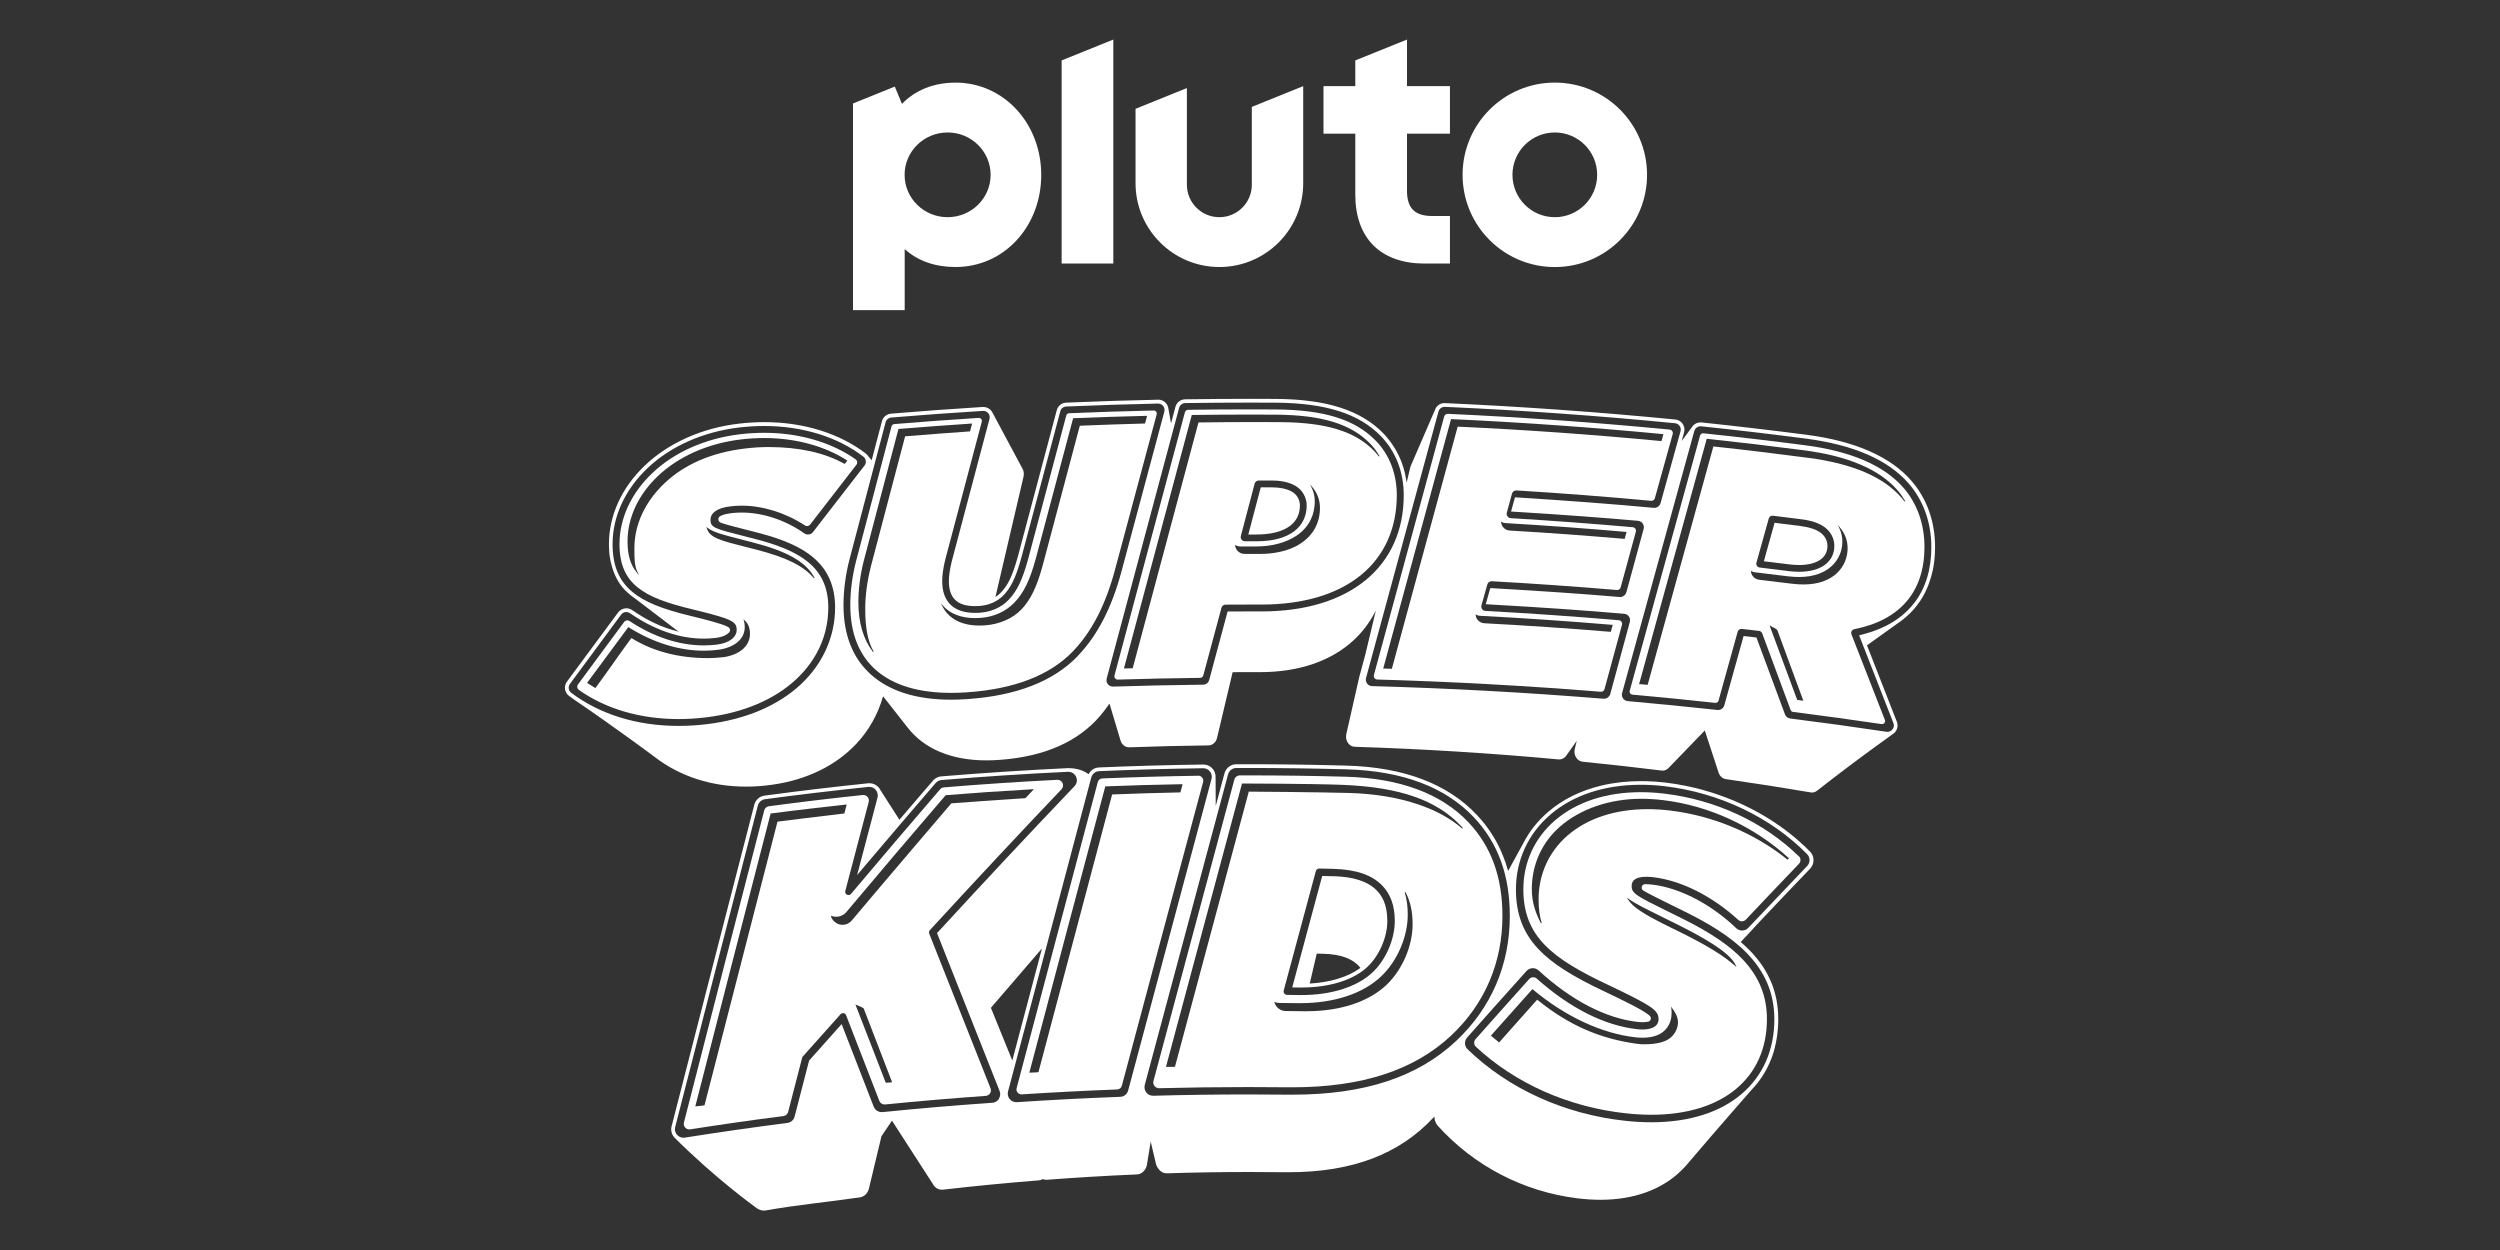 <?xml version="1.0" encoding="utf-8"?>
<svg xmlns="http://www.w3.org/2000/svg" id="Pluto_TV_CHANNELS" data-name="Pluto TV CHANNELS" viewBox="0 0 576 288">
  <rect x="0" y="0" width="576" height="288" fill="#333333" stroke="none"/>
  <defs>
    <style>
      .cls-1 {
        fill: #fff;
      }
    </style>
  </defs>
  <g id="Pluto_SUPER_KIDS" data-name="Pluto SUPER KIDS">
    <g id="White">
      <g id="SUPER_KIDS" data-name="SUPER KIDS">
        <g id="KIDS">
          <g>
            <path class="cls-1" d="M307.07,201.88c-.56-.01-1.12-.03-1.68-.04l-.75-.02-.2.73c-2.13,7.91-4.26,15.83-6.39,23.76l-.32,1.19,1.23.02h.21s.21,0,.21,0c.17,0,.35,0,.52,0,6.5,0,12.05-1.76,15.24-4.83,2.69-2.59,4.5-6.81,4.5-10.5,0-4.04-1.38-5.93-2.41-7-2.05-2.12-5.37-3.21-10.17-3.32ZM313.36,223.06c-2.74,2.01-6.82,3.27-11.48,3.54h-.12s.03-.11.03-.11l.68-2.9.89-3.81.02-.07h.07c.49.01.98.03,1.47.04,3.98.11,6.72,1.11,8.36,3.06.02.02.04.05.06.08l.03.04.06.07-.08.06Z"/>
            <path class="cls-1" d="M346.86,198.59h-.04c-.29-.83-.62-1.66-.97-2.45-.03-.07-.06-.14-.1-.22l-.03-.08c-.18-.39-.36-.77-.55-1.14-.08-.16-.16-.31-.24-.46-.11-.2-.21-.4-.32-.59-.16-.29-.34-.59-.52-.89-.09-.15-.19-.3-.29-.46-.17-.28-.35-.55-.53-.81-.08-.12-.17-.24-.25-.36-.21-.29-.42-.59-.66-.9l-.06-.08c-.05-.07-.1-.13-.15-.2-.26-.33-.53-.67-.81-1-.04-.05-.09-.1-.13-.15l-.06-.06c-.34-.39-.64-.73-.93-1.03-6.73-7.13-16.81-10.94-29.95-11.31-7.51-.21-15.13-.32-22.65-.32-.92,0-1.85,0-2.77,0-1.02,0-1.96.56-2.46,1.45-.12.2-.2.42-.27.65l-1.84,6.85-.18.66v-.69s-.03-5.89-.03-5.89c.02-.37-.04-.73-.16-1.08v-.02s-.02-.02-.02-.02c-.04-.11-.09-.22-.14-.32v-.02s-.03-.04-.04-.06c-.08-.14-.15-.24-.22-.34-.54-.7-1.36-1.1-2.24-1.1h-.04c-7.96.11-16.03.33-23.98.67-.49.02-1.7.21-2.36,1.46l-.05.09-.09-.06c-1.63-1.16-3.56-1.33-4.56-1.33-.04,0-.09,0-.13,0-9.68.46-19.5,1.1-29.17,1.9-.28.02-.55.09-.8.19-.43.17-.81.44-1.11.79-1.27,1.48-2.55,2.96-3.83,4.45-1.02,1.19-2.05,2.39-3.07,3.59l-.35.41-.4.47-.08.09-.07-.1-4.28-6.68c-.12-.25-.26-.46-.42-.65-.54-.63-1.32-.99-2.15-.99-.1,0-.2,0-.29.02-1.97.21-3.98.42-5.96.64-3.97.44-7.99.92-11.95,1.42-1.98.25-3.98.51-5.95.78-1.15.15-2.08.98-2.37,2.1-.8,3.09-1.6,6.18-2.39,9.27-1.6,6.19-3.19,12.38-4.79,18.57-3.98,15.44-7.97,31-11.87,46.23-.24.93,0,1.91.65,2.61,9.43,9.42,18.38,15.83,18.48,15.91h0s0,.02,0,.02c.64.49,1.23.89,2.17.9.13,0,.26-.01.38-.03,6.84-1.24,14.88-2.01,21.73-3.02,1-.15,1.82-.97,2.07-2.1l2.86-11.95v-.02s.01-.01.01-.01l2.34-3.47.08-.12.08.12,9.27,14.36c.44.89,1.26,1.43,2.14,1.43.08,0,.17,0,.25-.01,7.3-.84,14.73-1.56,22.06-2.14.3-.02.6-.11.88-.27l.04-.02h.04c.25.1.49.15.74.15.05,0,.11,0,.16,0,6.89-.52,13.87-.94,20.77-1.23,1.09-.05,2.01-.89,2.29-2.1l.82-5.02.07-.46.11.45,1.05,4.48c.06.4.24.81.59,1.32.47.68,1.17,1.07,1.93,1.07.02,0,.04,0,.07,0,6.33-.2,12.76-.3,19.1-.3,2.62,0,5.28.02,7.91.05.35,0,.69,0,1.03,0,14.59,0,25.51-4.13,33.38-12.62l.03-.03.03-.03.15-.16v.22c.04.73.31,1.41.76,1.91,8.34,9.25,19.75,15.19,32.12,16.71,1.84.23,3.64.35,5.36.35,7.68,0,14.11-2.32,18.59-6.7.53-.52,1.15-1.14,1.7-1.85,7.3-8.55,14.24-16.46,14.53-16.79.15-.16.29-.32.44-.48l.07-.08.1-.11c.06-.07.12-.13.18-.2.15-.17.29-.35.43-.52l.07-.08c.08-.1.16-.2.23-.29.14-.18.27-.36.4-.54.09-.13.19-.26.28-.4.12-.18.24-.36.36-.54.09-.14.18-.28.26-.43.11-.18.22-.37.33-.55.07-.13.14-.26.21-.39l.03-.06.05-.09c.08-.16.17-.31.25-.47.06-.12.12-.25.18-.37l.06-.13.07-.15c.06-.13.12-.26.18-.39.15-.34.29-.68.42-1.02.04-.1.07-.2.11-.3l.06-.17.03-.09c.07-.19.13-.37.19-.56.04-.12.08-.25.11-.37l.04-.14c.06-.21.12-.42.18-.64.04-.15.08-.31.11-.47v-.06c.07-.22.12-.44.16-.66.04-.17.07-.35.1-.53.04-.23.08-.46.12-.69.03-.17.05-.35.08-.52.03-.24.06-.49.09-.74v-.13c.03-.12.04-.25.05-.37.02-.26.04-.52.06-.84v-.16c.02-.09.02-.17.03-.26.02-.45.03-.87.03-1.29,0-.34,0-.7-.03-1.11v-.07s0-.11,0-.11c-.02-.34-.04-.68-.08-1.03l-.02-.18v-.03c-.04-.37-.08-.69-.13-1v-.08s-.02-.06-.02-.06c-.05-.31-.1-.62-.16-.92v-.06s-.03-.08-.03-.08c-.06-.29-.13-.59-.21-.92-.02-.08-.04-.15-.06-.23-.08-.3-.16-.59-.25-.86-.02-.05-.03-.11-.05-.16l-.02-.07c-.09-.29-.18-.54-.27-.79-.03-.07-.05-.14-.08-.21-.09-.23-.18-.46-.29-.71l-.03-.07c-.03-.06-.05-.12-.08-.18-.1-.24-.22-.48-.34-.73-.05-.1-.1-.2-.15-.29-.13-.26-.25-.48-.36-.69-.04-.07-.08-.13-.11-.2l-.05-.09c-.09-.16-.19-.33-.29-.49-.08-.14-.17-.27-.25-.41-.11-.17-.21-.33-.32-.49-.08-.12-.16-.23-.24-.35-.13-.18-.26-.37-.4-.55-.09-.12-.19-.25-.29-.37-.08-.1-.16-.2-.24-.3-.16-.2-.33-.4-.5-.6-.07-.08-.14-.16-.2-.24-.21-.24-.44-.49-.67-.74l-.04-.04-.05-.05c-.13-.14-.27-.28-.41-.42l-.04-.04-.04-.04c-.26-.26-.52-.51-.79-.76l-.09-.09c-.29-.27-.59-.54-.89-.79l-.07-.06.06-.07.04-.04.11-.12.09-.1.08-.09.12-.13.08-.09.11-.12.09-.09.11-.13.1-.11.09-.09.1-.1.1-.1.09-.09.11-.12.06-.07.13-.14.11-.12.09-.1.08-.09.11-.12.1-.1.1-.1.1-.11.1-.11.09-.1.09-.1.09-.1.12-.13.1-.11.08-.09.09-.1.1-.11.11-.12.1-.1.1-.11.1-.11.09-.1.11-.11.08-.08.11-.12.12-.13.1-.11.09-.1.1-.1.1-.11.1-.11.02-.02.18-.19.08-.09.1-.11.03-.03c.74-.78,1.48-1.56,2.22-2.34l.23-.24.65-.69c.63-.67,1.27-1.33,1.9-2l1.46-1.53.19-.19,1.26-1.32c.98-1.03,1.97-2.06,2.95-3.08l.05-.05.03-.03c.51-.54.79-1.24.79-1.98,0-.74-.29-1.44-.81-1.97-.78-.8-1.61-1.59-2.47-2.34-2.82-2.5-6-4.74-9.44-6.65-2.39-1.33-4.91-2.5-7.5-3.48-.74-.28-1.49-.55-2.24-.8-.38-.13-.76-.25-1.14-.37-.76-.24-1.53-.46-2.3-.67-.39-.1-.77-.2-1.16-.3-1.55-.38-3.14-.7-4.71-.96-.79-.13-1.59-.24-2.38-.33-1.41-.17-2.83-.27-4.21-.31-.46-.01-.92-.02-1.37-.02-3.2,0-6.27.34-9.12,1.02-4.77,1.13-8.9,3.17-12.28,6.06-.3.26-.6.53-.92.83-.07.07-.14.13-.21.2l-.12.12-.02.02c-.17.17-.35.34-.52.52-.1.11-.2.22-.3.33l-.09.1-.03.03c-.13.14-.26.28-.39.43-.14.16-.28.33-.42.5-.11.14-.22.27-.33.41-.15.19-.29.37-.43.56-.09.12-.18.24-.26.36-.16.23-.3.43-.43.63-.05.08-.1.16-.15.24l-.04.07c-.12.19-.28.45-.44.71-.03.04-.05.09-.07.13l-.05.09c-.14.24-.3.52-.45.82l-3.46,6.32-.11.2-.06-.22c-.17-.6-.35-1.19-.55-1.77l.04-.03s0,0,0-.01ZM230.17,253.17c-.33.53-.91.87-1.53.91-8.41.58-16.93,1.3-25.31,2.15-.07,0-.13,0-.2,0-.8,0-1.54-.5-1.83-1.26-2.27-5.86-4.55-11.72-6.82-17.56l-.57-1.46-1.04,1.17c-2.1,2.34-4.22,4.72-6.3,7.07l-.15.17-.06.22c-1.09,4.23-2.18,8.45-3.28,12.68-.2.78-.85,1.36-1.65,1.46-7.86,1.01-15.82,2.15-23.66,3.39-.1.02-.21.02-.31.02-.55,0-1.08-.23-1.45-.64-.45-.49-.62-1.17-.45-1.81,6.28-24.52,12.69-49.44,19.05-74.08.2-.78.85-1.35,1.64-1.46,7.89-1.06,15.91-2.01,23.83-2.84.07,0,.14-.01.2-.01.57,0,1.12.25,1.49.69.42.49.57,1.16.41,1.78-1.21,4.58-2.41,9.16-3.62,13.75l-1.08,4.1,2.74-3.23c5.1-6.02,10.27-12.07,15.36-17.98.34-.39.81-.63,1.33-.68,9.66-.8,19.46-1.44,29.14-1.9.03,0,.06,0,.09,0,.77,0,1.47.45,1.79,1.15.34.74.19,1.59-.37,2.17-10.43,10.93-20.95,22.17-31.26,33.4l-.41.44.22.56c4.74,11.92,9.52,23.97,14.2,35.83.23.58.17,1.24-.17,1.77ZM240.07,218.52l-.1.39v.02s-.02.04-.02.04c-2.23,8.4-4.45,16.78-6.65,25.11l-.04.16v.05-.02s-.03.07-.03.07l-.1-.25-4.81-11.84-.02-.05.04-.04,11.47-13.33.26-.3ZM259.93,251.25c-.22.84-.96,1.43-1.83,1.46-7.91.29-15.92.71-23.82,1.23-.04,0-.09,0-.13,0-.59,0-1.14-.26-1.52-.72-.4-.49-.55-1.14-.38-1.75,6.31-23.88,12.76-48.21,19.18-72.34.22-.84.95-1.42,1.82-1.46,7.94-.34,16-.56,23.95-.67h.03c.61,0,1.18.28,1.55.76.38.48.51,1.13.35,1.72-6.42,23.93-12.88,48.08-19.2,71.76ZM357.21,187.68c5.26-4.49,12.46-6.87,20.84-6.87,1.78,0,3.63.11,5.48.33,12.56,1.48,24.52,7.18,32.82,15.65.75.76.76,1.97.02,2.74-4.52,4.72-9.09,9.52-13.58,14.26-.35.38-.85.59-1.37.6h-.04s-.03,0-.03,0c-.49,0-.96-.19-1.33-.54-5.81-5.56-13.06-9.32-19.38-10.04-.3-.03-.59-.06-.86-.07l-.72-.03s-.03,0-.04,0c-.44,0-.68.32-.76.59-.07.27-.02.66.37.89l.63.36c1.34.76,3.53,1.83,6.05,3.07.8.39,1.67.82,2.62,1.29,10.85,5.36,20.88,12.09,20.88,24.91,0,7.07-2.61,13.03-7.56,17.25-4.98,4.25-12.16,6.5-20.76,6.5-1.94,0-3.98-.11-6.06-.34-13.98-1.51-26.88-7.36-36.3-16.48-.76-.73-.8-1.92-.1-2.71,4.55-5.14,9.15-10.29,13.67-15.32.35-.39.85-.62,1.37-.65.03,0,.06,0,.09,0h.03c.48,0,.95.2,1.33.54,7.56,6.93,15.48,11.03,22.88,11.85.35.04.69.06,1.01.06s.61-.02.88-.06l.4-.06c.31-.05.56-.26.64-.57.08-.3-.02-.62-.26-.82l-.31-.25c-1.53-1.23-6.38-3.55-9.93-5.25-7.7-3.62-12.3-6.57-15.4-9.86-3.52-3.74-5.16-8.1-5.16-13.74,0-6.73,2.82-12.84,7.94-17.22ZM347.86,211.04c0,11.23-4.27,21.19-12.35,28.78-8.85,8.34-21.18,12.39-37.67,12.39-.39,0-.78,0-1.17,0-3.01-.03-6.06-.05-9.07-.05-7.27,0-14.64.1-21.9.3h-.05s0,0,0,0h0c-.61,0-1.17-.27-1.54-.75-.38-.48-.52-1.13-.36-1.73,6.27-23.44,12.73-47.52,19.2-71.58.23-.85,1.01-1.45,1.89-1.46.92,0,1.85,0,2.77,0,7.5,0,15.12.11,22.62.31,12.9.37,22.77,4.09,29.34,11.04,5.58,5.92,8.29,13.36,8.29,22.75Z"/>
          </g>
          <g>
            <path class="cls-1" d="M276.08,178.73h0c-7.35.11-14.78.32-22.1.62-.5.02-.93.36-1.05.85-6.28,23.59-12.57,47.31-18.7,70.52-.09.34-.02.7.2.98.22.28.55.44.9.44.03,0,.05,0,.08,0,7.3-.47,14.7-.85,22-1.13.5-.02.93-.36,1.06-.84,6.15-23.08,12.45-46.63,18.73-70.01.09-.34.02-.71-.2-.99-.22-.28-.55-.45-.9-.45ZM272.44,180.79l-.25.93-.21.78-.02.07h-.07c-5.26.11-10.48.27-15.53.47h-.13s-.03.13-.03.13c-5.64,21.19-11.33,42.66-16.93,63.81l-.02.06h-.07s-.54.04-.54.04c-.16,0-.41.02-.66.03-.26,0-.52.02-.69.03h-.13s.03-.12.03-.12c5.74-21.73,11.61-43.86,17.45-65.77l.02-.07h.07c5.43-.22,11.52-.39,17.61-.5h.12s-.03.12-.03.12Z"/>
            <path class="cls-1" d="M310.19,178.96c-7.49-.21-15.09-.31-22.58-.31-.65,0-1.3,0-1.95,0-.59,0-1.12.4-1.27.98-6.24,23.19-12.51,46.55-18.63,69.43-.11.4-.02.82.23,1.14.25.33.63.52,1.04.52h.04c6.81-.17,13.72-.26,20.54-.26,3.02,0,6.07.02,9.09.05.39,0,.77,0,1.15,0,7.95,0,15.05-1,21.09-2.99,6.02-1.97,11.2-4.98,15.41-8.94,7.73-7.26,11.81-16.78,11.81-27.54,0-8.93-2.56-15.99-7.82-21.57-6.25-6.61-15.72-10.15-28.15-10.51ZM319.53,226.84c-4.12,3.96-10.7,6.15-18.52,6.15-.2,0-.39,0-.59,0-1.39-.02-2.78-.04-4.17-.05-.85,0-1.66-.42-2.17-1.09-.19-.25-.33-.53-.43-.83l-.06-.18.17.06c.33.12.67.18,1.01.18,1.39.01,2.78.03,4.17.05.2,0,.4,0,.6,0,7.91,0,14.57-2.22,18.75-6.24,3.68-3.54,6.06-9.09,6.06-14.15,0-1.91-.23-3.59-.7-5.14l.17-.07c1.11,2.09,1.65,4.51,1.65,7.41,0,4.97-2.34,10.43-5.95,13.91ZM295.77,228.2c2.47-9.18,4.93-18.35,7.4-27.5.09-.35.41-.59.77-.59,1.07.02,2.12.04,3.17.07,5.27.13,8.98,1.39,11.36,3.85,1.94,2.01,2.89,4.69,2.89,8.19,0,4.13-2.02,8.84-5.03,11.73-3.51,3.37-9.49,5.31-16.43,5.31-.18,0-.36,0-.55,0-.94-.01-1.88-.03-2.82-.04-.25,0-.48-.12-.63-.32-.15-.2-.2-.45-.13-.69ZM336.91,190.92c-2.62-2.31-6.03-4.18-10.12-5.57-4.68-1.59-10.03-2.48-15.93-2.65-7.12-.2-21.98-.3-23.14-.31-.53,1.95-11.6,43.16-16.99,63.33l-.02.07h-.07s-.54.01-.54.01c-.15,0-.38,0-.62,0-.27,0-.55,0-.72.01h-.12s.03-.12.03-.12c5.71-21.35,11.59-43.25,17.47-65.1l.02-.07h.07c.16,0,16.11.03,23.16.31,6.6.27,11.98,1.15,16.42,2.7,4.42,1.54,7.95,3.75,10.78,6.75.15.16.3.32.44.48l-.13.13Z"/>
            <path class="cls-1" d="M244.83,180.45c-.21-.48-.65-.78-1.17-.78-.02,0-.05,0-.07,0-8.67.44-17.46,1.02-26.11,1.74-.34.03-.65.18-.87.44-6.84,7.94-13.74,16.04-20.53,24.1-.19.23-.42.28-.57.28-.24,0-.48-.12-.63-.31-.1-.13-.2-.34-.12-.65,1.8-6.84,3.59-13.67,5.39-20.49.1-.39.02-.79-.22-1.11-.24-.32-.61-.5-1.01-.5-.05,0-.09,0-.14,0-7.19.76-14.47,1.63-21.63,2.59-.52.07-.94.44-1.07.95-6.19,23.95-12.41,48.14-18.5,71.91-.1.39-.02.79.23,1.1.24.31.61.5,1.01.5.07,0,.13,0,.2-.02,7.12-1.11,14.35-2.15,21.5-3.07.52-.07.94-.44,1.07-.95,1.07-4.16,2.15-8.31,3.22-12.46.03-.12.09-.23.17-.32,2.87-3.23,5.79-6.5,8.69-9.73.15-.16.35-.25.56-.25.32,0,.6.19.71.49,2.55,6.57,5.11,13.15,7.66,19.74.19.49.67.82,1.19.82.04,0,.08,0,.13,0,7.69-.77,15.49-1.43,23.2-1.98.41-.03.77-.25.99-.59.22-.35.26-.77.11-1.15-4.68-11.83-9.43-23.83-14.13-35.64-.11-.27-.05-.58.15-.8,10.01-10.91,20.21-21.83,30.33-32.46.36-.38.45-.91.25-1.38ZM179.13,189.33c-.48,1.87-11.4,44.24-16.8,65.28l-.02.06h-.06s-.55.09-.55.09c-.17.02-.43.05-.68.07-.25.02-.52.05-.68.07l-.14.02.03-.13c5.7-22.26,11.53-44.9,17.31-67.3l.02-.06h.06c5.78-.77,12-1.47,17.33-2.06h.13s-.03.11-.03.11l-.23.89-.26,1-.02.06h-.06c-4.91.56-14.49,1.77-15.36,1.88ZM204.09,249.48s-4.63-11.93-6.93-17.85l-.07-.18.18.06c.34.11,1.66.69,1.73.85,1.82,4.68,6.55,17,6.55,17l-1.46.11ZM238.04,182.01l-.82.87-.06.06-.88.93-.03.03h-.04c-5.4.33-16.28,1.14-17.02,1.19-.71.83-15.63,18.27-22.95,27-.53.63-1.3.99-2.11.99-.44,0-.88-.11-1.27-.31-.71-.37-1.27-1.03-1.38-1.62l-.03-.16.15.05c.34.12.69.18,1.04.18.92,0,1.79-.4,2.38-1.11,7.53-8.97,15.21-18.01,22.84-26.87l.02-.03h.04c5.93-.49,12.68-.95,20.04-1.37h.23s-.16.16-.16.16Z"/>
            <path class="cls-1" d="M414.45,197.3c-8.1-7.91-19.15-13.05-31.11-14.46-1.79-.21-3.57-.32-5.29-.32-7.96,0-14.78,2.23-19.73,6.46-4.73,4.05-7.34,9.7-7.34,15.92,0,10.85,6.6,15.94,19.6,22.05,10.14,4.84,11.54,5.8,11.55,7.87,0,2.15-2.59,2.38-3.7,2.38-.38,0-.78-.02-1.2-.07-7.53-.83-15.53-4.86-23.15-11.65-.23-.21-.53-.32-.83-.32-.35,0-.69.15-.92.41-4.11,4.57-8.27,9.24-12.37,13.86-.44.5-.41,1.28.07,1.73,9.08,8.47,21.37,13.93,34.6,15.35,2.01.22,3.99.33,5.87.33,16.41,0,26.6-8.45,26.6-22.04,0-5.23-1.78-9.68-5.43-13.59-3.14-3.37-7.61-6.39-14.5-9.79-.95-.47-1.82-.89-2.62-1.29-7.64-3.75-8.62-4.29-8.62-6.01,0-1.4,1.14-2.11,3.39-2.11.46,0,.97.03,1.51.09,6.46.74,13.63,4.33,19.67,9.85.23.21.52.32.83.32.34,0,.67-.14.91-.39,4.06-4.29,8.17-8.62,12.24-12.86.47-.49.46-1.27-.02-1.74ZM384.76,239.19c-1.2.94-3.2,1.41-5.92,1.41-.38,0-.95,0-1.53-.09-8.7-1.17-15.8-4.28-23.01-10.08l-.13-.11-.11.12c-2,2.23-3.83,4.29-5.76,6.47-.91,1.03-1.85,2.08-2.84,3.2l-.06.07-.07-.06-1.76-1.44-.07-.06.06-.07c3.15-3.55,6.33-7.11,9.45-10.59l.06-.07.07.06c7.49,6.26,15.92,10.19,23.72,11.05.54.06,1.07.09,1.57.09,2.37,0,4.16-.63,5.31-1.88,1.15-1.24,1.4-2.79,1.4-3.86,0-.38-.03-.74-.08-1.07l-.06-.36.22.3c.67.9,1.38,1.97,1.39,3.34,0,1.33-.72,2.76-1.84,3.63ZM383.08,211.32l.28.14c.72.35,1.5.73,2.33,1.15,5.95,2.94,12.94,6.71,14.23,9.83l.16.38-.3-.27c-2.54-2.29-6.5-4.73-12.46-7.68-.88-.43-1.49-.73-2.05-1.01l-.25-.12-.31-.15c-6.03-2.96-8.55-4.62-9.64-6.38l-.25-.4.38.27c1.62,1.17,4.12,2.39,7.9,4.24ZM412.11,197.81l-.09.1-.1.1-.06.06-.07-.05c-7.53-6.07-17.11-10.08-26.97-11.27-1.75-.21-3.49-.32-5.16-.32-7.57,0-14,2.13-18.6,6.16-4.24,3.72-6.57,8.92-6.57,14.63,0,2.06.23,3.83.71,5.43l-.17.07c-1.43-2.7-2.1-5.2-2.1-7.86,0-5.62,2.29-10.72,6.46-14.38,4.67-4.1,11.5-6.44,18.74-6.44,1.66,0,3.38.11,5.12.32,10.54,1.28,20.79,6,28.86,13.32l.07.06-.06.07Z"/>
          </g>
        </g>
        <g id="SUPER">
          <g>
            <path class="cls-1" d="M445.29,131.53c.08-.4.16-.81.23-1.25v-.04s.01-.04.01-.04c.13-.85.22-1.75.27-2.67v-.03s0-.08,0-.08c.03-.53.04-.97.04-1.39,0-5.85-1.87-11.11-5.41-15.21-4.84-5.6-12.99-9.19-24.22-10.65-8.01-1.04-16.14-1.99-24.18-2.84-.08,0-.16-.01-.25-.01-.11,0-.21,0-.34.03-.03,0-.06,0-.08.01-.12.02-.22.05-.31.08,0,0-.02,0-.03.01h-.03c-.08.04-.16.08-.24.12-.04.02-.08.04-.12.06-.06.03-.12.07-.17.11-.06.04-.12.09-.18.14-.04.03-.08.06-.11.1-.04.04-.08.08-.12.13h0s-.02.02-.02.02l-2.26,3.06-.3.4.13-.48.26-.95.14-.5c.1-.37.13-.72.07-1.04-.19-1.07-1.02-1.86-2.09-1.96-17.57-1.72-35.41-2.99-53.05-3.78-.04,0-.07,0-.11,0-.12,0-.25.01-.38.03-.02,0-.04,0-.06.01-.02,0-.03,0-.05.01-.09.02-.17.04-.25.06-.03.01-.07.03-.1.04l-.05.02h-.03c-.05.03-.1.05-.15.08-.05.03-.1.05-.14.08h-.02s-.03.03-.03.03c-.03.02-.07.04-.1.07-.06.04-.12.09-.18.14l-.02.02s-.05.04-.07.06c-.06.05-.11.11-.17.19-.02.03-.04.05-.06.07-.06.07-.11.15-.15.23-.01.02-.03.04-.04.07-.05.09-.09.17-.12.26h0s0,.02,0,.02l-5.6,12.94c-.06.14-.1.27-.13.4l-.63,2.64-.09.4-.11.46-.07-.47c-.31-2.09-.91-4.07-1.8-5.89l-.02-.03c-.1-.2-.2-.41-.31-.62l-.05-.09-.02-.03c-.11-.2-.21-.39-.33-.58-.04-.07-.76-1.18-.83-1.29-.11-.15-.22-.3-.33-.45l-.02-.02c-.06-.08-.11-.15-.17-.23-.1-.14-.21-.27-.32-.4-.08-.09-.15-.18-.23-.28v-.02c-.12-.12-.22-.24-.32-.36-.06-.07-.13-.14-.19-.21l-.07-.08-.11-.12c-.06-.07-.12-.13-.18-.2-5.2-5.33-13.07-7.85-24.75-7.93-1.99-.01-4-.02-5.97-.02-2.47,0-4.99,0-7.48.03-2.49.02-5.01.05-7.48.08-1.04.02-1.95.73-2.22,1.73l-.57,2.14-.34,1.28-.11.4-.07-.41-.53-2.96c-.1-.91-.69-1.65-1.58-1.97-.21-.08-.46-.12-.72-.12h-.02s-.05,0-.05,0c-7.03.15-14.16.38-21.19.68-1.03.04-1.89.74-2.16,1.74-2.99,11.23-5.98,22.47-8.96,33.7-1.35,4.91-2.48,6.81-3.88,8.28-.32.33-.68.64-1.09.92l-.2.13.05-.23c2.14-9.17,4.28-18.34,6.42-27.49.15-.64.05-1.32-.26-1.88l-6.86-12.8c-.09-.19-.19-.36-.32-.51-.45-.55-1.11-.86-1.81-.86-.05,0-.1,0-.15,0-7.02.43-14.14.95-21.15,1.54-.98.08-1.82.78-2.07,1.74l-1.62,6.15-.7,2.68-.05.17-.11-.14-.78-.93c-.14-.19-.3-.36-.48-.5-6.09-4.66-14.39-7.22-23.36-7.22-1.95,0-3.95.12-5.94.36-8.46,1.01-16.11,4.43-21.56,9.61-5.35,5.09-8.3,11.53-8.3,18.12,0,.64.03,1.27.08,1.92h0s0,.04,0,.04c0,.06.35,6.02,4.32,9.31.09.08.18.16.27.24.1.09.2.17.3.26l.06.05.04.03.11.08c.14.12.29.23.45.34.01,0,.02.01.03.02h.02s10.01,7.62,10.01,7.62l.37.28-.45-.12-.07-.02-.06-.02c-.34-.09-.69-.19-1.03-.3-.1-.03-.19-.06-.29-.09l-.11-.03c-.27-.09-.54-.18-.8-.27-.15-.05-.29-.11-.44-.16-.26-.1-.53-.2-.79-.31l-.14-.05c-.09-.04-.18-.07-.27-.11-.38-.16-.76-.33-1.11-.5-.07-.03-.13-.06-.2-.1l-.13-.06c-.33-.16-.61-.3-.87-.44-.13-.07-.27-.14-.4-.21l-.1-.05c-.22-.12-.44-.24-.66-.37-.18-.1-.36-.21-.53-.31-.21-.13-.42-.26-.63-.39l-.12-.07c-.14-.09-.28-.17-.41-.26-.24-.16-.48-.32-.72-.48l-.15-.1c-.08-.05-.15-.1-.23-.15-.39-.27-.86-.42-1.34-.42-.74,0-1.45.35-1.89.95-3.94,5.3-7.91,10.67-11.81,15.97-.76,1.03-.54,2.49.48,3.26.33.25.78.57,1.21.87l.17.12.03.02.07.05c9.39,6.38,18.08,12.87,18.16,12.93,5.81,4.53,13.13,6.92,21.17,6.92,1.98,0,4.02-.15,6.05-.44,7.94-1.13,14.64-4.4,19.37-9.45,2.84-3.03,4.94-6.75,6.09-10.76l.05-.17.11.14,5.51,7.02c3.85,4.98,10.13,7.61,18.18,7.61,1.04,0,2.13-.04,3.24-.13,10.19-.76,17.93-4.19,23.01-10.17.68-.8,1.35-1.68,2-2.62l.11-.16.06.18,2.45,8.19c.08.31.2.58.37.82.39.56.98.88,1.61.88.02,0,.04,0,.06,0,6.06-.22,12.21-.37,18.28-.44.92-.01,1.72-.72,1.96-1.73,1.19-5.03,2.38-10.05,3.57-15.07l.02-.07h.07c1.3,0,2.61-.01,3.91-.01.73,0,2.38,0,2.38,0,8.9,0,16.35-2.55,21.54-7.37,1.91-1.77,3.51-3.85,4.76-6.18l.34-.62-.17.69-2.24,9.35-.02.09-1.4,5.18c-.08.31-2.94,12.97-2.97,13.1-.17.7-.05,1.44.34,2.02.38.58.96.92,1.59.94,15.61.49,31.42,1.47,46.98,2.91.06,0,.11,0,.17,0,.68,0,1.32-.38,1.7-1.03.34-.48,2.03-2.85,2.03-2.86l.27-.37-.11.45-.2.82-.14.56c-.16.68-.06,1.39.3,1.97.35.57.9.93,1.51.99,6.05.6,12.18,1.29,18.22,2.04.07,0,.15.01.22.01.57,0,1.12-.28,1.51-.76l8.09-8.37.11-.11.05.15.88,2.69c.75,2.28,1.5,4.57,2.24,6.85.27.82.91,1.4,1.67,1.51,6.5.93,13.08,1.96,19.55,3.06.1.02.2.03.3.03.46,0,.92-.18,1.28-.51.89-.69,1.68-1.3,2.42-1.87,3.93-3.03,6.53-5.04,14.88-11.06.11-.07.22-.15.33-.24l.02-.02c.12-.11.21-.2.28-.29.52-.65.65-1.54.35-2.31-2.29-5.86-4.57-11.71-6.86-17.55l-.03-.07.06-.04,7.01-5.01c.33-.22.66-.46,1.01-.73l.04-.03.03-.03c.64-.49,1.24-1.02,1.8-1.57h.01c.04-.05.76-.81.82-.89l.02-.02c.51-.58.99-1.21,1.43-1.86l.02-.03.03-.04c.43-.64.82-1.33,1.17-2.03l.03-.07v-.03c.36-.71.67-1.46.93-2.22l.02-.05v-.03c.14-.39.27-.79.37-1.17.11-.41.22-.84.31-1.26h.05s0-.01,0-.01h-.05ZM184.6,157.6c-5.24,4.92-12.67,8.11-21.5,9.22-2.27.29-4.55.43-6.76.43-9.55,0-18.1-2.64-24.73-7.63-.64-.48-.77-1.4-.3-2.04,3.9-5.31,7.87-10.68,11.8-15.97.16-.21.34-.37.54-.46.21-.1.43-.14.65-.14.3,0,.59.09.84.26,5.52,3.84,11.4,5.87,16.98,5.87.94,0,1.89-.06,2.81-.17,1.73-.22,2.53-.76,2.84-1.06l.19-.18c.18-.17.27-.42.23-.67-.03-.25-.18-.46-.41-.58l-.23-.12c-1.26-.66-4.87-1.58-8.45-2.46-6.64-1.59-10.65-3.24-13.4-5.52-3.11-2.59-4.56-6.08-4.56-11.01,0-6.35,2.85-12.56,8.03-17.49,5.31-5.06,12.79-8.39,21.07-9.38,1.96-.23,3.92-.35,5.84-.35,8.78,0,16.89,2.5,22.83,7.05.31.24.52.6.57.98.05.39-.06.79-.3,1.09-3.92,5.04-7.9,10.18-11.83,15.27-.21.28-.48.47-.76.55-.14.04-.29.06-.44.06-.31,0-.6-.09-.85-.27-4.29-3.04-9.55-4.79-14.42-4.79-.81,0-1.62.05-2.4.14-.88.11-1.6.28-2.16.51l-.3.13c-.39.16-.52.52-.51.8,0,.28.16.62.56.76l.31.11c1.14.39,3.2.91,5.59,1.52.64.16,1.34.34,2.08.53,4.08,1.04,9.24,2.61,12.9,5.5,3.67,2.9,5.46,6.79,5.46,11.89,0,6.62-2.78,12.87-7.82,17.62ZM248.3,151.17c-5.61,5.83-14.2,9.16-25.54,9.91-1.24.08-2.45.13-3.62.13-7.91,0-14.09-1.92-18.38-5.71-4.26-3.76-6.42-9.16-6.42-16.07,0-3.37.47-6.99,1.37-10.49,2.78-10.57,5.55-21.11,8.33-31.65.16-.6.68-1.04,1.3-1.09,7.01-.58,14.12-1.1,21.13-1.53.03,0,.06,0,.09,0,.64,0,1.19.4,1.4,1.01.09.26.1.56.01.87-2.87,10.81-5.79,21.83-8.68,32.76-.44,1.78-.67,3.35-.67,4.56,0,3.94,1.92,5.78,6.03,5.78.29,0,.6-.01.91-.03,2.26-.14,4.28-1.03,5.68-2.51,1.49-1.57,2.69-3.56,4.09-8.66,2.96-11.16,5.98-22.5,8.96-33.7.17-.63.71-1.06,1.36-1.09,7.02-.3,14.14-.53,21.16-.68h.03c.57,0,1.08.32,1.33.84.15.31.18.69.08,1.07-3.22,11.98-6.53,24.32-9.84,36.69-2.26,8.45-5.57,14.86-10.13,19.59ZM314.6,133.7c-5.73,4.69-13.99,7.17-23.89,7.17,0,0-1.87,0-2.7,0-1.48,0-2.96,0-4.44.01h-.73s-.19.71-.19.71c-1.35,5.02-2.7,10.04-4.05,15.07-.17.64-.75,1.09-1.41,1.09-6.89.08-13.87.22-20.75.44h-.04s0,0,0,0h0c-.57,0-1.08-.32-1.33-.84-.15-.31-.18-.69-.08-1.06,5.51-20.65,11.13-41.62,16.68-62.33.17-.63.74-1.08,1.4-1.09,4.96-.07,9.99-.11,14.95-.11,1.97,0,3.97,0,5.96.02,11.44.08,19.11,2.51,24.14,7.67,3.47,3.56,5.3,8.29,5.3,13.67,0,8.09-3.05,14.86-8.81,19.58ZM369.68,160.99s-.08,0-.12,0-.08,0-.12,0c-17.65-1.44-35.58-2.42-53.28-2.91-.38-.01-.73-.14-.98-.37-.42-.38-.59-.95-.45-1.49,5.47-20.15,11.08-40.81,16.69-61.39.17-.64.76-1.09,1.42-1.09.02,0,.05,0,.07,0,17.61.78,35.44,2.05,52.99,3.77.22.02.42.08.58.17.61.35.89,1.03.71,1.69-1.53,5.5-3.06,11.01-4.59,16.52-.16.57-.62,1.01-1.18,1.1-.09.01-.17.02-.25.02-.05,0-.09,0-.14,0-9.15-.86-19.65-1.65-31.2-2.38l-.78-.05-.21.76-.38,1.38-.31,1.14,1.18.07c10.6.65,20.03,1.35,28.03,2.06.3.03.56.12.77.27.51.37.73.99.57,1.59l-3.97,14.56c-.16.59-.63,1.03-1.19,1.12-.08.01-.17.02-.25.02-.04,0-.08,0-.13,0-8.46-.72-18.23-1.4-29.03-2.01l-.77-.04-.21.74-.51,1.82-.32,1.15,1.2.07c11.13.62,21.73,1.36,30.66,2.13.3.03.56.12.77.27.51.37.73.99.57,1.59-1.5,5.53-3.01,11.07-4.51,16.61-.17.61-.69,1.05-1.31,1.09ZM440.98,138.99c-2.65,3.4-6.55,5.8-11.59,7.12l-1.04.27.39,1.01c2.52,6.43,5.04,12.88,7.49,19.17.15.39.16.8,0,1.15-.24.56-.76.91-1.36.91-.07,0-.15,0-.22-.02-7.35-1.1-14.81-2.13-22.19-3.06-.55-.07-1.01-.43-1.2-.95-2.12-5.73-4.25-11.45-6.37-17.16l-.2-.55-.58-.07c-.52-.06-1.05-.12-1.57-.18l-.82-.09-.22.79c-1.41,5.05-2.81,10.11-4.22,15.17-.18.64-.76,1.08-1.42,1.08-.05,0-.11,0-.16,0-6.84-.75-13.79-1.43-20.64-2.04-.3-.03-.56-.12-.77-.27-.51-.37-.73-1-.56-1.59,5.64-20.5,11.24-40.82,16.64-60.38.18-.64.76-1.08,1.42-1.08.05,0,.1,0,.16,0,8.03.84,16.16,1.8,24.16,2.84,11.01,1.44,18.97,4.92,23.67,10.36,3.4,3.94,5.2,9.01,5.2,14.65,0,5.18-1.35,9.54-4,12.94Z"/>
            <path class="cls-1" d="M406.7,128.24l-.3,1.08,1.11.13c1.57.19,3.14.38,4.7.58.8.1,1.58.15,2.3.15,4.1,0,6.54-1.64,6.54-4.4,0-.91-.33-1.77-.96-2.48-1.16-1.32-3.45-1.86-5.17-2.09-1.75-.23-3.51-.45-5.24-.66l-.82-.1-.22.8-1.95,6.99Z"/>
            <path class="cls-1" d="M293.24,112.28c-.67,0-1.35,0-2.02,0h-.74s-.19.72-.19.72l-2.36,8.94-.32,1.21h1.25s.63,0,.63,0c6.36,0,10.01-2.43,10.01-6.68,0-.97-.39-1.92-1.08-2.61-.96-.97-2.89-1.55-5.18-1.56Z"/>
          </g>
          <g>
            <path class="cls-1" d="M380.41,115.39s.05,0,.08,0c.37,0,.69-.25.79-.6,1.37-4.93,2.74-9.85,4.11-14.77.07-.24.02-.49-.11-.69-.14-.2-.36-.33-.6-.35-16.92-1.64-34.11-2.86-51.1-3.63h-.04c-.37,0-.7.25-.8.61-5.4,19.83-10.85,39.87-16.19,59.56-.07.24-.02.5.13.71.15.2.38.32.64.33,17.11.49,34.44,1.44,51.5,2.82.02,0,.04,0,.07,0,.37,0,.7-.25.79-.61,1.34-4.95,2.69-9.89,4.03-14.83.06-.24.02-.49-.12-.69-.14-.2-.36-.33-.61-.35-10.19-.87-20.53-1.59-30.74-2.14-.31-.02-.59-.17-.76-.42-.18-.25-.23-.56-.15-.86l.34-1.22,1.01-3.6c.12-.43.52-.74.97-.74.02,0,.04,0,.06,0,9.57.53,19.27,1.21,28.83,2.02.02,0,.05,0,.07,0,.37,0,.7-.25.79-.61,1.17-4.28,2.33-8.55,3.5-12.82.06-.24.02-.49-.12-.69s-.36-.33-.6-.35c-9.31-.82-18.76-1.52-28.1-2.08-.3-.02-.58-.17-.76-.42-.18-.25-.23-.56-.15-.85l.7-2.58.49-1.8c.12-.44.52-.74.97-.74.02,0,.04,0,.06,0,10.3.63,20.74,1.43,31.02,2.39ZM371.46,143.96h.11s-.03.12-.03.12l-.16.59-.23.83-.02.07h-.08c-9.75-.81-19.52-1.47-29.05-1.97-.65-.03-1.25-.36-1.63-.89-.21-.29-.34-.63-.38-.99l-.02-.18.16.09c.26.15.56.24.86.25,10.11.53,20.36,1.23,30.47,2.08ZM374.65,122.54h.11s-.03.12-.03.12l-.39,1.42-.02.07h-.08c-8.87-.76-17.75-1.41-26.4-1.91-.65-.04-1.24-.36-1.61-.89-.21-.29-.34-.63-.38-.99l-.02-.18.16.09c.26.15.55.23.85.25,9.22.54,18.58,1.22,27.81,2.03ZM335.85,98.3c-5.01,18.37-10.1,37.12-15.15,55.72l-.02.07h-.07c-.25-.01-.61-.02-.96-.03-.31,0-.61-.02-.84-.02h-.12s.03-.12.03-.12c5.19-19.11,10.43-38.39,15.58-57.29l.02-.07h.07c16.2.75,32.6,1.91,48.75,3.46h.11s-.03.12-.03.12l-.21.76-.18.65-.02.07h-.08c-16.17-1.53-31.5-2.61-46.88-3.32Z"/>
            <path class="cls-1" d="M197.5,106.44c-.04-.25-.17-.47-.38-.62-5.57-3.93-13.04-6.1-21.03-6.1-1.85,0-3.76.11-5.65.34-7.94.95-15.1,4.13-20.17,8.96-4.86,4.63-7.54,10.44-7.54,16.35,0,9.3,5.65,12.35,16.77,15.01,9.08,2.22,10.23,2.76,10.23,4.75,0,1.74-1.76,3.03-4.59,3.39-.99.12-2,.18-3.01.18-5.63,0-11.54-1.94-17.09-5.62-.15-.1-.32-.15-.5-.15-.29,0-.57.14-.74.37-3.53,4.75-7.1,9.59-10.62,14.37-.15.2-.21.45-.17.69.04.25.18.46.38.61,6.24,4.39,14.17,6.7,22.94,6.7,2.15,0,4.35-.14,6.56-.42,8.49-1.07,15.62-4.11,20.62-8.81,4.79-4.51,7.33-10.21,7.33-16.48,0-9.53-6.87-13.23-17.18-15.87-.75-.19-1.44-.37-2.08-.53-6.83-1.73-7.88-1.99-7.88-3.77,0-1.68,1.59-2.76,4.59-3.13.85-.1,1.72-.16,2.59-.16,4.86,0,10.17,1.66,14.56,4.55.15.1.32.15.5.15.29,0,.55-.13.73-.36,3.52-4.57,7.1-9.19,10.64-13.75.16-.2.22-.45.18-.7ZM166.41,151.43c-1.07.13-2.17.2-3.26.2-6.8,0-12.75-1.56-17.68-4.63-1.53,2.07-2.92,4.03-4.27,5.94-1.25,1.77-2.55,3.6-3.97,5.52l-.05.07-.07-.04c-.52-.3-1.3-.79-1.77-1.1l-.08-.05.06-.08c3.11-4.23,6.27-8.5,9.4-12.71l.05-.07.07.05c5.61,3.52,11.59,5.39,17.29,5.39,1.08,0,2.17-.07,3.24-.2,3.84-.48,6.22-2.49,6.22-5.24,0-.57-.07-1.06-.21-1.5l-.11-.32.25.23c.88.78,1.27,1.75,1.27,3.14,0,2.85-2.45,4.93-6.38,5.42ZM171.13,124.38c.64.16,1.33.34,2.08.53,8.16,2.08,12.49,4.54,14.47,8.23l-.15.1c-2.28-2.81-6.39-4.85-13.34-6.62-.75-.19-1.44-.36-2.08-.53-6.11-1.54-8.64-2.18-9.27-4.41l-.08-.28.23.19c1.29,1.05,3.87,1.71,8.14,2.78ZM195.16,106.2l-.26.33-.24.3-.05.06-.07-.04c-4.57-2.55-10.43-3.85-17.43-3.85-1.77,0-3.59.11-5.41.33-7.73.93-14,3.63-18.63,8.04-4.45,4.24-6.9,9.52-6.9,14.87v.33c0,2.14,0,3.82.74,5.28l.37.72-.52-.62c-1.5-1.78-2.17-4.02-2.17-7.24,0-5.4,2.47-10.73,6.96-15,4.78-4.55,11.57-7.55,19.11-8.46,1.82-.22,3.65-.33,5.43-.33,7.14,0,13.91,1.83,19.05,5.14l.08.05-.06.08Z"/>
            <path class="cls-1" d="M256.92,131.18c3.18-11.87,6.4-23.89,9.58-35.71.06-.21.01-.44-.12-.61-.13-.18-.34-.28-.56-.28h-.02c-6.46.14-13.02.36-19.48.63-.31.01-.57.22-.65.52-2.94,11.04-5.88,22.09-8.81,33.15-1.3,4.73-2.51,7.25-4.46,9.31-1.67,1.76-4.06,2.82-6.71,2.99-.34.02-.68.03-1.01.03-4.97,0-7.6-2.54-7.6-7.35,0-1.36.24-3.02.71-4.94,2.8-10.59,5.6-21.17,8.41-31.74.06-.21.01-.44-.12-.61-.14-.18-.34-.28-.56-.28-.02,0-.03,0-.05,0-6.45.41-12.99.88-19.43,1.42-.3.02-.55.24-.63.52-2.73,10.35-5.46,20.71-8.18,31.09-.87,3.37-1.32,6.87-1.32,10.11,0,6.49,2,11.52,5.93,14.97,3.97,3.48,9.79,5.24,17.3,5.24,1.13,0,2.31-.04,3.52-.12,10.94-.72,19.19-3.9,24.52-9.43,4.37-4.54,7.56-10.72,9.74-18.91ZM200.61,130.7c-.82,3.21-1.26,6.53-1.26,9.59,0,4.47.6,7.5,1.94,9.83l-.15.1c-2.24-2.92-3.37-6.78-3.37-11.47,0-3.08.44-6.42,1.27-9.64,2.65-10.08,5.3-20.15,7.95-30.22l.02-.06h.06c5.56-.46,11.21-.87,16.77-1.24h.13s-.03.12-.03.12l-.22.83-.21.8-.02.06h-.07c-4.84.33-9.45.69-14.88,1.13-2.65,10.05-5.29,20.1-7.94,30.16ZM235.28,140.46c-1.96,2.06-5.11,3.42-8.44,3.63-.39.02-.77.04-1.14.04-4.14,0-7.12-1.55-8.61-4.5l-.34-.67.49.57c1.62,1.88,4.19,2.88,7.43,2.88.37,0,.74-.01,1.13-.04,3.13-.2,5.95-1.46,7.95-3.57,2.16-2.28,3.53-5.11,4.9-10.1,2.86-10.78,5.72-21.53,8.58-32.27l.02-.07h.07c5.59-.23,11.26-.42,16.85-.55h.12s-.03.12-.03.12l-.22.83-.2.75-.02.07h-.07c-4.73.12-9.35.28-14.96.51-2.85,10.72-5.71,21.45-8.56,32.21-1.38,5.03-2.77,7.88-4.95,10.18Z"/>
            <path class="cls-1" d="M316.98,101.54c-4.78-4.9-11.88-7.12-23.03-7.2-1.98-.01-3.98-.02-5.95-.02-4.73,0-9.53.03-14.26.1-.35,0-.65.24-.74.58-5.41,20.17-10.87,40.57-16.22,60.61-.06.23-.01.48.13.67.15.19.37.3.61.3h.02c6.29-.19,12.67-.33,18.96-.4.35,0,.65-.24.74-.57,1.4-5.2,2.79-10.39,4.19-15.59.11-.42.49-.71.92-.71,1.87-.01,3.77-.02,5.64-.02.83,0,1.66,0,2.49,0h.21c9.54,0,17.46-2.36,22.9-6.82,5.39-4.41,8.23-10.76,8.23-18.37,0-4.96-1.68-9.31-4.86-12.58ZM299.78,125.15s-.06.03-.09.05c-1.34.9-3.02,1.6-5.08,2-1.3.27-2.68.42-4.1.42h-3.79c-.66,0-1.29-.31-1.7-.83-.23-.3-.38-.67-.43-1.06l-.02-.18.16.09c.3.17.63.26.96.26h3.79c3.54,0,6.79-.87,9.17-2.44,2.8-1.85,4.27-4.62,4.27-8.02,0-1.07-.26-2.17-.76-3.17l-.32-.64.47.54c1.17,1.35,1.81,3.05,1.81,4.8,0,3.46-1.51,6.29-4.36,8.17ZM285.89,123.5c1.06-4.03,2.12-8.05,3.18-12.07.11-.42.49-.72.93-.72,1.08,0,2.16,0,3.24.01,2.73.01,5.02.75,6.28,2.03.98.98,1.54,2.34,1.54,3.71,0,2.44-.98,4.48-2.83,5.91-2.02,1.55-4.96,2.34-8.75,2.34h-.06c-.47,0-.95,0-1.42,0h-1.18s0,0,0,0c-.3,0-.58-.14-.76-.37-.18-.24-.24-.54-.17-.83ZM316.54,103.84c-4.37-4.48-11.02-6.51-21.57-6.58-1.98-.01-3.98-.02-5.94-.02-4.27,0-8.37.03-12.9.09-5.04,18.78-10.13,37.82-15.14,56.57l-.02.07h-.07c-.23,0-.55.01-.88.02-.34,0-.69.01-.94.02h-.12s.03-.12.03-.12c5.15-19.27,10.39-38.85,15.58-58.21l.02-.07h.07c4.43-.06,8.92-.09,13.34-.09,1.96,0,3.96,0,5.94.02,10.6.07,17.29,2.12,21.7,6.63.85.87,1.59,1.86,2.21,2.92l-.15.1c-.37-.49-.76-.95-1.16-1.35Z"/>
            <path class="cls-1" d="M438.59,112.42c-4.44-5.14-12.07-8.45-22.69-9.83-7.77-1.01-15.66-1.94-23.45-2.76-.02,0-.05,0-.07,0-.31,0-.59.21-.68.52-5.43,19.66-10.88,39.44-16.21,58.81-.06.2-.02.41.1.59.12.17.31.28.51.3,6.34.56,12.77,1.2,19.1,1.89.03,0,.05,0,.08,0,.31,0,.59-.21.67-.51,1.47-5.3,2.94-10.59,4.41-15.88.11-.38.46-.65.85-.65.03,0,.07,0,.1,0,1.32.15,2.65.31,3.97.46.33.04.61.26.73.57,2.19,5.88,4.37,11.76,6.55,17.65.09.25.31.42.57.45,6.78.86,13.64,1.8,20.4,2.8.04,0,.07,0,.11,0,.23,0,.44-.11.57-.31.13-.19.16-.43.07-.65-2.53-6.5-5.13-13.13-7.7-19.71-.1-.24-.08-.52.05-.75.13-.23.34-.39.6-.44,10.58-2.11,16.17-8.67,16.17-18.95,0-5.26-1.67-9.97-4.82-13.62ZM414.07,161.25s-4.2-11.31-6.28-16.93l-.09-.25.23.14c.05.03.11.07.16.1.39.24,1.29.56,1.44.96,1.11,3,5.96,16.18,5.96,16.18l-1.42-.2ZM415.53,134.66c-.87,0-1.8-.06-2.75-.18-2.49-.31-5.01-.62-7.49-.91-.62-.07-1.18-.41-1.53-.93-.19-.28-.3-.6-.35-.94l-.02-.18.16.09c.23.13.48.21.73.24,2.49.29,5.01.6,7.49.91.95.12,1.86.18,2.73.18,6.89,0,9.98-4.11,9.98-8.18,0-1.11-.25-2.17-.74-3.16l-.33-.66.48.56c1.17,1.37,1.8,3.03,1.8,4.8,0,4.16-3.14,8.36-10.16,8.36ZM404.68,129.66l2.84-10.19c.11-.38.46-.65.85-.65.04,0,.07,0,.11,0,2.21.27,4.44.55,6.65.83,2.89.37,4.95,1.25,6.15,2.61.88,1,1.35,2.22,1.35,3.52,0,3.68-3.11,5.96-8.11,5.96-.79,0-1.63-.06-2.5-.17-2.19-.27-4.4-.55-6.59-.81-.26-.03-.49-.17-.63-.39-.14-.21-.19-.48-.12-.73ZM438.06,114.63c-4.1-4.75-11.3-7.82-21.4-9.14-6.33-.82-13.88-1.78-21.9-2.63-4.97,17.99-10.05,36.45-15.12,54.85l-.02.07h-.08c-.24-.03-.57-.05-.9-.08-.32-.02-.64-.04-.88-.07h-.11s.03-.12.03-.12c5.19-18.87,10.42-37.82,15.53-56.33l.02-.08h.08c7.44.8,14.96,1.69,22.35,2.65,10.15,1.32,17.39,4.42,21.52,9.2.66.76,1.26,1.61,1.79,2.5l-.15.1c-.27-.36-.51-.67-.75-.94Z"/>
          </g>
        </g>
      </g>
      <path id="Pluto_Logo" data-name="Pluto Logo" class="cls-1" d="M358.23,19.03c-11.73,0-21.25,9.51-21.25,21.25s9.51,21.25,21.25,21.25,21.25-9.51,21.25-21.25-9.51-21.25-21.25-21.25M358.23,50.04c-5.39,0-9.76-4.37-9.76-9.76s4.37-9.76,9.76-9.76,9.76,4.37,9.76,9.76-4.37,9.76-9.76,9.76M324.17,30.78v13.16c0,4.03,1.8,5.83,5.83,5.83h4.07v10.95h-5.92c-4.92,0-8.97-1.44-11.71-4.17-2.74-2.73-4.18-6.75-4.18-11.64v-14.12h-7.33v-10.95h7.33v-5.92l11.91-4.81v10.73h9.9v10.95h-9.9ZM300.26,19.84v22.37c0,10.67-8.65,19.31-19.31,19.31s-19.32-8.65-19.32-19.31v-17.14l11.83-4.78v22.27c0,4.13,3.35,7.48,7.48,7.48s7.48-3.35,7.48-7.48v-17.93l11.83-4.78ZM256.51,9.11v51.61h-11.91V13.92l11.91-4.81ZM220.15,19.04c-4.98,0-9.2,1.68-12.34,4.89l-1.65-3.98-9.63,3.89v47.61h11.91v-14.06c3.1,2.8,7.11,4.13,11.71,4.13,5.44,0,10.47-2.21,14.14-6.23,3.62-3.95,5.61-9.27,5.61-14.98,0-11.94-8.68-21.28-19.75-21.28M218.33,50.04c-5.48,0-9.91-4.37-9.91-9.76s4.44-9.76,9.91-9.76,9.91,4.37,9.91,9.76-4.44,9.76-9.91,9.76"/>
    </g>
  </g>
</svg>